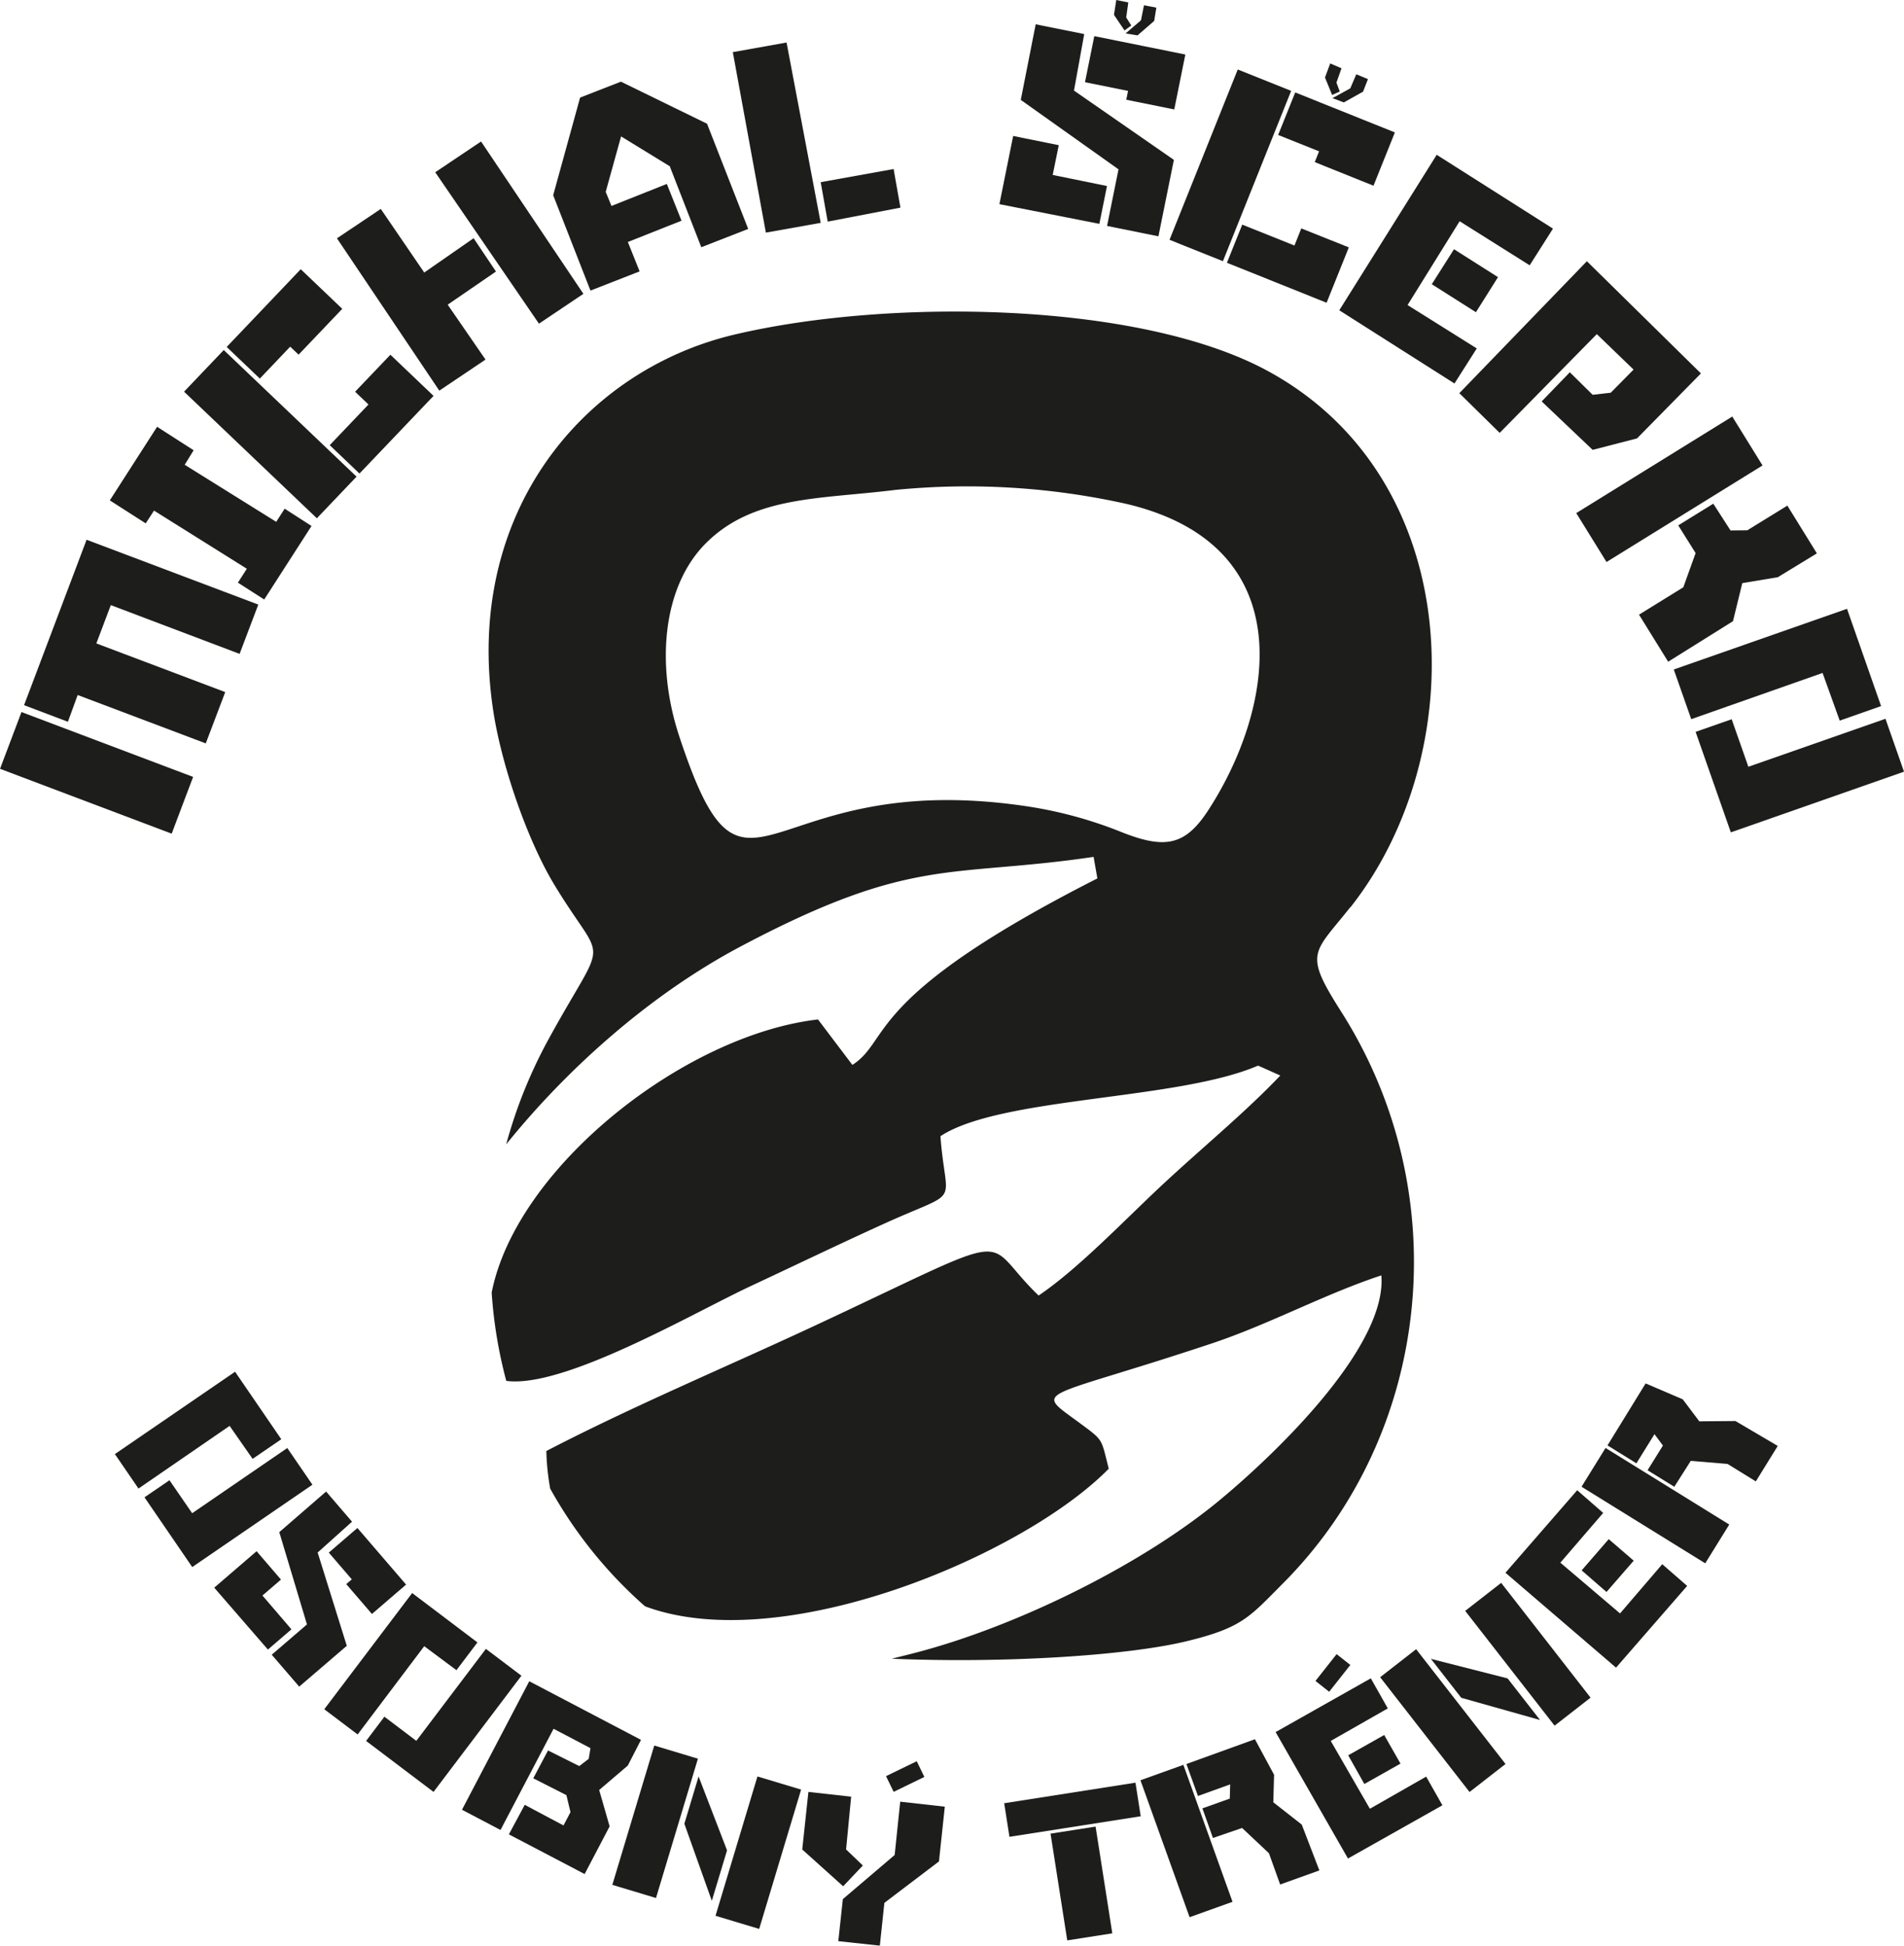 <svg xmlns="http://www.w3.org/2000/svg" viewBox="0 0 247.61 253.01"><defs><style>.cls-1,.cls-2{fill:#1d1d1b;}.cls-1{fill-rule:evenodd;}</style></defs><title>2Datový zdroj 2Michal2</title><g id="Vrstva_2" data-name="Vrstva 2"><g id="Vrstva_1-2" data-name="Vrstva 1"><path class="cls-1" d="M175.61,118c15.81-20,15.23-55.66-10.76-69.77-16.74-9.08-49.45-9.45-69.42-4.7-19.58,4.66-35.23,23.28-31.27,49,1.08,7,4.39,16.66,7.91,22.49,6.69,11.08,7.06,5.9-.71,20.08a62.62,62.62,0,0,0-5.53,13.71C73.73,139,84.56,129.28,96.47,123c22.22-11.74,27-8.81,45.75-11.57l.49,2.8c-30.5,15.5-26.78,21-31.86,24.25l-4.47-5.91c-17.38,2-39.23,19.22-42.44,35.52a59.83,59.83,0,0,0,1.9,11.48c7.54,1,24.37-8.87,31.86-12.36,5.58-2.61,11.15-5.29,16.75-7.84,10.89-5,8.58-2,7.85-11.62,7.86-5.15,30.78-4.64,41.29-9.17.09,0,2.68,1.19,2.91,1.28-4.51,4.75-10.06,9.3-15.21,14.09-4.92,4.57-11,11-16.22,14.52-7.95-7.6-1.51-8.94-29.73,4.21C94.11,177.9,82,183,71.05,188.69a31.82,31.82,0,0,0,.5,4.89,57.68,57.68,0,0,0,12.08,15.08l.27.23c17.89,6.66,49.31-6.69,60.29-17.9-1-3.93-.66-3.63-3.6-5.81-6.33-4.69-5.85-2.87,17-10.48,7.53-2.51,14.55-6.37,22.05-8.85.75,8.94-12.81,22.37-20.75,29-10.08,8.45-26.07,16.34-39,19.85-1.31.36-2.62.67-3.92,1,14.92.62,30.69-.43,38.28-2.26,7.33-1.77,8.23-3.15,12.66-7.6,19.33-19.46,22.59-50.6,7.49-74.31-4.91-7.72-3.61-7.47,1.22-13.58M157,105.56c-3,4.51-5.67,4.87-11.44,2.53a54.72,54.72,0,0,0-12.23-3.27c-34.67-5.09-36.23,17.49-45-9.09-3.07-9.29-2.18-19.47,3.5-25.12,6.19-6.16,14.8-5.68,24.59-6.9a95.22,95.22,0,0,1,30,1.8C169.84,71,165.53,92.62,157,105.56"/><rect class="cls-2" x="8.61" y="88.58" width="7.89" height="23.86" transform="translate(-85.9 76.72) rotate(-69.3)"/><polygon class="cls-2" points="3.13 91.7 8.83 93.86 10.1 90.38 26.76 96.67 29.29 90 12.53 83.67 14.41 78.69 31.16 85.03 33.59 78.62 11.26 70.19 3.13 91.7"/><polygon class="cls-2" points="14.28 65.07 18.95 68.06 20.03 66.4 32.1 73.96 30.94 75.77 34.36 77.96 40.51 68.4 37.02 66.15 35.92 67.86 24.02 60.44 25.18 58.55 20.43 55.5 14.28 65.07"/><rect class="cls-2" x="31.41" y="44.52" width="7.48" height="23.86" transform="translate(-29.96 42.95) rotate(-46.37)"/><polygon class="cls-2" points="29.48 45.12 33.79 49.23 37.74 45.08 38.83 46.12 44.51 40.16 39.11 35.01 29.48 45.12"/><polygon class="cls-2" points="46.75 61.58 42.88 57.89 47.92 52.6 46.18 50.94 50.77 46.13 56.38 51.48 46.75 61.58"/><polygon class="cls-2" points="43.82 30.99 57.13 50.8 63.14 46.76 58.22 39.62 64.5 35.31 61.59 30.98 55.17 35.44 49.52 27.17 43.82 30.99"/><polygon class="cls-2" points="56.6 22.4 70.09 42.09 75.87 38.21 62.56 18.4 56.6 22.4"/><polygon class="cls-2" points="76.79 37.79 71.94 25.39 75.44 12.69 80.75 10.62 91.95 16.09 97.3 29.77 91.2 32.15 87.1 21.62 80.77 17.74 78.77 24.95 79.52 26.78 86.72 23.92 88.63 28.7 81.65 31.47 83.18 35.29 76.79 37.79"/><polygon class="cls-2" points="95.3 6.78 99.6 30.25 106.73 28.98 102.29 5.53 95.3 6.78"/><polygon class="cls-2" points="107.64 28.82 106.73 23.69 116.21 21.98 117.1 27 107.64 28.82"/><rect class="cls-2" x="148.09" y="17.76" width="23.86" height="7.48" transform="translate(80.54 162.05) rotate(-68.17)"/><polygon class="cls-2" points="168.44 12.02 166.22 17.55 171.54 19.68 170.98 21.08 178.62 24.15 181.4 17.22 168.44 12.02"/><polygon class="cls-2" points="159.56 34.17 161.55 29.21 168.34 31.93 169.23 29.7 175.41 32.17 172.52 39.37 159.56 34.17"/><polygon class="cls-2" points="134.69 3.16 132.75 12.99 145.46 22.02 143.97 29.38 150.65 30.73 152.66 20.79 139.67 11.78 141 4.43 134.69 3.16"/><polygon class="cls-2" points="142.31 4.7 141.1 10.69 146.7 11.82 146.47 12.97 152.71 14.23 154.15 7.09 142.31 4.7"/><polygon class="cls-2" points="129.97 26.55 131.76 17.68 137.69 18.88 136.9 22.75 143.96 24.19 142.97 29.11 129.97 26.55"/><polygon class="cls-2" points="186.84 20.13 174.17 40.35 189.15 49.87 192.05 45.31 183.05 39.67 189.82 28.77 198.93 34.5 201.96 29.73 186.84 20.13"/><polygon class="cls-2" points="189.09 32.41 186.2 36.96 191.94 40.6 194.81 36.04 189.09 32.41"/><polygon class="cls-2" points="206.37 33.97 189.78 51.13 195.03 56.29 207.66 43.45 212.44 48.06 209.47 51.07 207.12 51.34 204.15 48.41 200.49 52.2 207.12 58.5 212.89 57.01 221.2 48.56 206.37 33.97"/><rect class="cls-2" x="205.17" y="59.9" width="23.86" height="7.48" transform="translate(-1 123.75) rotate(-31.75)"/><polygon class="cls-2" points="216.94 86.05 225.37 80.78 226.58 75.83 231.2 75.06 236.28 71.96 232.44 65.75 227.23 68.96 225.05 68.98 222.81 65.5 218.25 68.32 220.51 71.92 218.91 76.37 213.15 79.93 216.94 86.05"/><polygon class="cls-2" points="217.67 87.06 240.2 79.17 244.63 91.82 239.25 93.71 237.02 87.51 219.94 93.52 217.67 87.06"/><polygon class="cls-2" points="220.51 95.17 225.2 93.53 227.37 99.71 245.2 93.47 247.61 100.35 225.09 108.24 220.51 95.17"/><polygon class="cls-2" points="14.94 189.09 30.57 178.38 36.58 187.16 32.85 189.71 29.86 185.42 18.01 193.57 14.94 189.09"/><polygon class="cls-2" points="18.79 194.71 22.04 192.49 24.99 196.78 37.36 188.3 40.63 193.07 25 203.78 18.79 194.71"/><polygon class="cls-2" points="42.41 193.96 36.32 199.24 39.92 211.24 35.34 215.18 38.91 219.33 45.1 214.02 41.31 201.89 45.78 197.88 42.41 193.96"/><polygon class="cls-2" points="46.48 198.7 42.76 201.9 45.75 205.38 45.03 206 48.37 209.88 52.81 206.06 46.48 198.7"/><polygon class="cls-2" points="27.86 206.46 33.37 201.72 36.54 205.41 34.13 207.48 37.9 211.88 34.84 214.51 27.86 206.46"/><polygon class="cls-2" points="42.17 222.27 53.6 207.16 62.09 213.58 59.36 217.19 55.17 214.07 46.51 225.55 42.17 222.27"/><polygon class="cls-2" points="47.61 226.39 49.99 223.24 54.14 226.38 63.19 214.42 67.81 217.91 56.38 233.02 47.61 226.39"/><polygon class="cls-2" points="165.89 225.24 175.3 241.68 187.58 234.76 185.47 231.03 178.15 235.21 173.06 226.39 180.48 222.16 178.27 218.25 165.89 225.24"/><polygon class="cls-2" points="175.33 228.26 177.43 231.99 182.13 229.34 180.01 225.62 175.33 228.26"/><path class="cls-2" d="M207.31,211.86h0s.06,0,0,0"/><path class="cls-2" d="M207.35,211.83h0s0,0,0,0"/><polygon class="cls-2" points="195.78 204.52 210.16 216.86 219.41 206.23 216.17 203.41 210.68 209.81 202.92 203.21 208.49 196.74 205.11 193.79 195.78 204.52"/><polygon class="cls-2" points="205.69 204.21 208.92 207.02 212.46 202.95 209.21 200.15 205.69 204.21"/><polygon class="cls-2" points="68.83 218.63 60.08 235.34 65.09 237.97 71.99 224.81 76.79 227.33 76.56 228.72 75.33 229.66 71.27 227.63 69.35 231.25 73.66 233.44 74.19 235.65 73.28 237.38 68.24 234.7 66.18 238.54 76.03 243.7 79.28 237.5 77.92 232.77 81.64 229.6 83.36 226.25 68.83 218.63"/><polygon class="cls-2" points="105.13 233.02 104.33 240.51 109.65 245.29 112.21 242.59 110.03 240.5 110.69 233.64 105.13 233.02"/><polygon class="cls-2" points="117.07 234.29 116.35 241.22 109.61 246.96 109.02 252.43 114.42 253.01 115.01 247.45 122.11 242.06 122.87 234.94 117.07 234.29"/><rect class="cls-2" x="137.67" y="237.91" width="5.93" height="14.05" transform="translate(-36.2 24.7) rotate(-8.9)"/><rect class="cls-2" x="130.83" y="233.13" width="17.28" height="4.42" transform="translate(-34.73 24.41) rotate(-8.9)"/><rect class="cls-2" x="151.33" y="229.95" width="5.93" height="18.92" transform="translate(-71.79 66.18) rotate(-19.74)"/><polygon class="cls-2" points="154.29 229.39 155.79 233.55 159.98 232.04 159.93 233.89 156.37 235.16 157.74 239.01 161.53 237.71 165.02 240.99 166.48 245.06 171.58 243.23 169.29 237.27 165.59 234.37 165.69 230.79 163.2 226.17 154.29 229.39"/><rect class="cls-2" x="75.74" y="233.95" width="18.92" height="5.93" transform="translate(-166.22 250.21) rotate(-73.25)"/><polygon class="cls-2" points="90.85 231.01 89 237.16 92.57 247.18 94.55 240.62 90.85 231.01"/><rect class="cls-2" x="89.17" y="237.98" width="18.92" height="5.93" transform="translate(-160.53 265.93) rotate(-73.25)"/><rect class="cls-2" x="184.67" y="214.29" width="5.93" height="18.92" transform="translate(-97.88 162.5) rotate(-37.91)"/><polygon class="cls-2" points="186.09 215.72 190.03 220.78 200.28 223.67 196.06 218.26 186.09 215.72"/><rect class="cls-2" x="195.73" y="205.67" width="5.93" height="18.92" transform="translate(-90.25 167.47) rotate(-37.91)"/><rect class="cls-2" x="212.32" y="186.34" width="5.93" height="18.92" transform="translate(-64.52 275.78) rotate(-58.24)"/><polygon class="cls-2" points="209.05 187.96 212.81 190.29 215.16 186.5 216.26 187.98 214.26 191.19 217.74 193.34 219.88 189.97 224.66 190.37 228.34 192.64 231.19 188.03 225.69 184.79 220.99 184.83 218.84 181.97 214.01 179.9 209.05 187.96"/><rect class="cls-2" x="115.49" y="229.9" width="4.44" height="2.27" transform="translate(-89.14 74.68) rotate(-25.92)"/><rect class="cls-2" x="171.12" y="216.44" width="4.44" height="2.27" transform="translate(-104.84 218.88) rotate(-51.73)"/><polygon class="cls-2" points="145.17 0 144.87 1.93 146.24 3.96 147.12 3.32 146.46 2.27 146.73 0.32 145.17 0"/><polygon class="cls-2" points="148.77 0.69 150.38 0.99 150.1 2.72 147.93 4.6 146.38 4.35 148.38 2.64 148.77 0.69"/><polygon class="cls-2" points="172.99 8.25 172.31 10.08 173.24 12.35 174.23 11.9 173.8 10.74 174.46 8.88 172.99 8.25"/><polygon class="cls-2" points="176.38 9.66 177.9 10.29 177.26 11.92 174.76 13.32 173.29 12.76 175.6 11.49 176.38 9.66"/></g></g></svg>